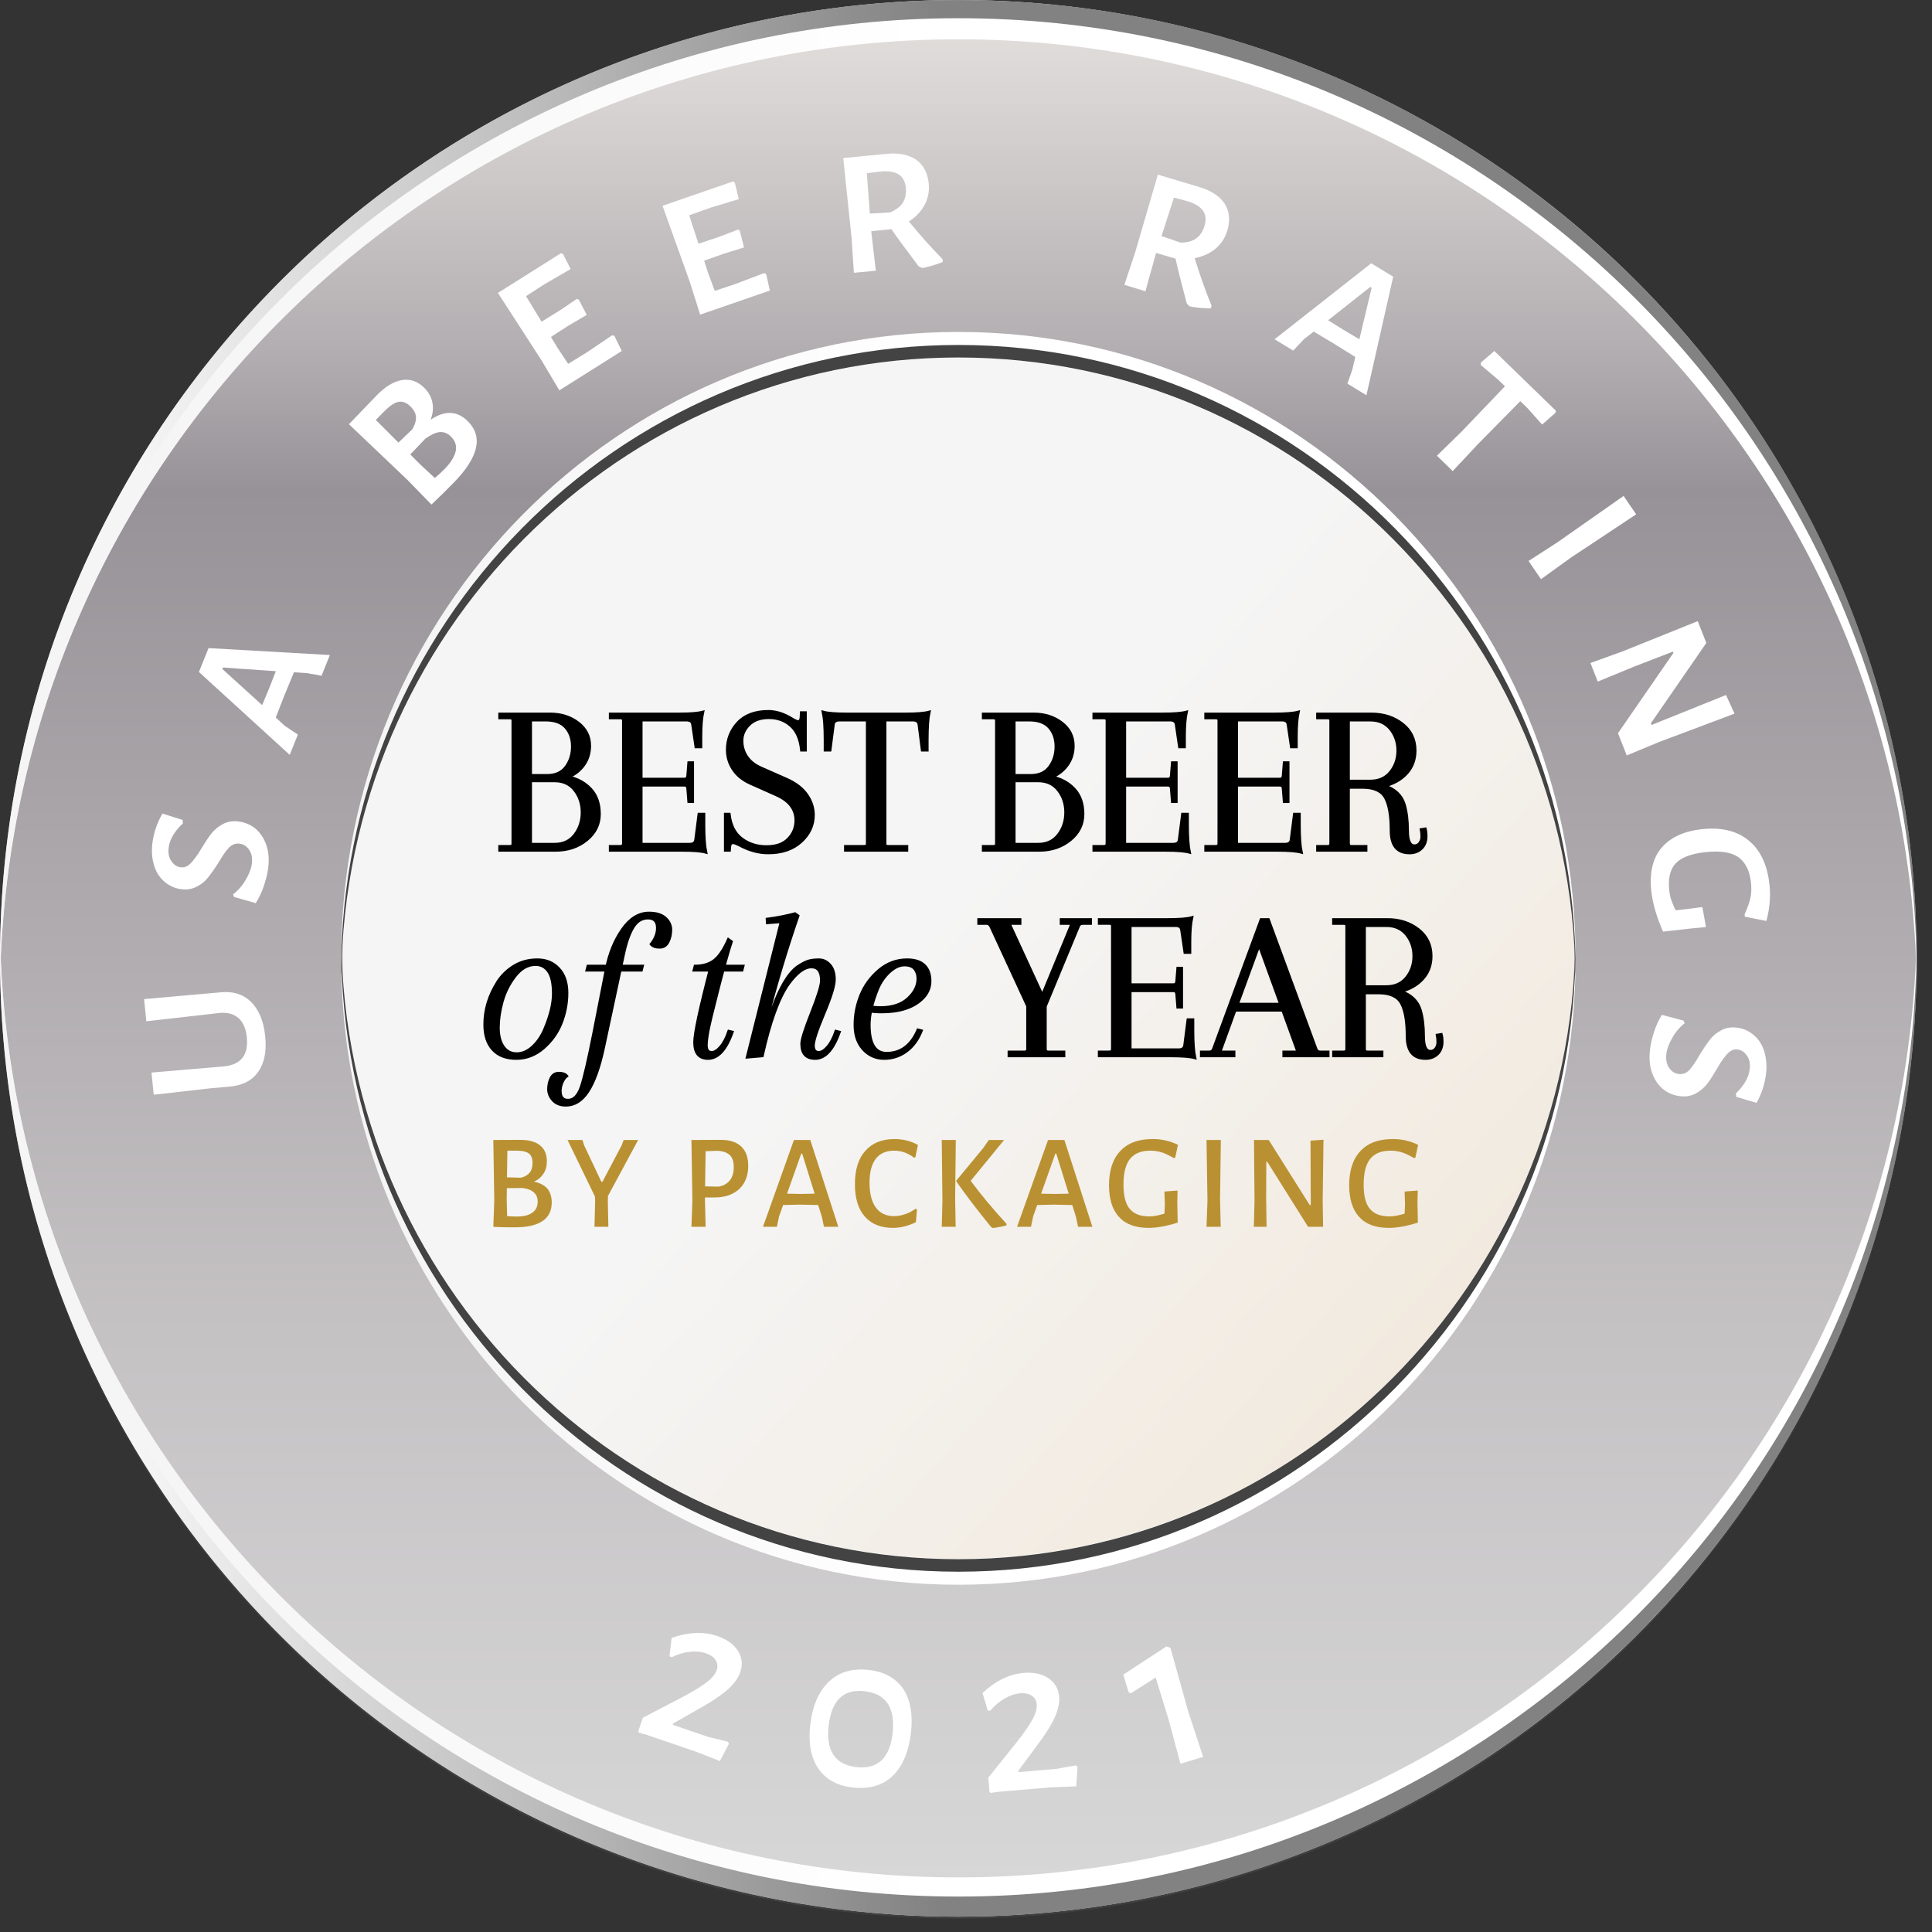 <?xml version="1.0" encoding="UTF-8" standalone="no"?>
<!DOCTYPE svg PUBLIC "-//W3C//DTD SVG 1.1//EN" "http://www.w3.org/Graphics/SVG/1.1/DTD/svg11.dtd">
<svg width="100%" height="100%" viewBox="0 0 112 112" version="1.1" xmlns="http://www.w3.org/2000/svg" xmlns:xlink="http://www.w3.org/1999/xlink" xml:space="preserve" xmlns:serif="http://www.serif.com/" style="fill-rule:evenodd;clip-rule:evenodd;stroke-miterlimit:10;">
    <rect x="0" y="0" width="112" height="112" fill="#333333" stroke="none"/>
    <g transform="matrix(1,0,0,1,-1139.63,-338.011)">
        <g transform="matrix(1,0,0,1,947.126,0)">
            <g opacity="0.2">
                <g transform="matrix(0,-1,-1,0,248.062,338.126)">
                    <path d="M-55.555,-55.555C-86.238,-55.555 -111.111,-30.682 -111.111,0C-111.111,30.683 -86.238,55.555 -55.555,55.555C-24.872,55.555 0.001,30.683 0.001,0C0.001,-30.682 -24.872,-55.555 -55.555,-55.555" style="fill:rgb(109,110,113);fill-rule:nonzero;"/>
                </g>
            </g>
        </g>
        <g transform="matrix(1,0,0,1,947.126,0)">
            <g transform="matrix(0,111.11,111.11,0,248.061,338.011)">
                <circle cx="0.5" cy="0" r="0.5" style="fill:url(#_Linear1);"/>
            </g>
        </g>
        <g transform="matrix(1,0,0,1,947.126,0)">
            <g transform="matrix(111.11,0,0,-111.11,192.506,420.789)">
                <path d="M0.5,-0.235C0.227,-0.235 0.006,-0.017 0,0.255C0,0.252 -0,0.248 -0,0.245C-0,-0.031 0.224,-0.255 0.5,-0.255C0.776,-0.255 1,-0.031 1,0.245C1,0.248 1,0.252 1,0.255C0.994,-0.017 0.773,-0.235 0.5,-0.235Z" style="fill:url(#_Linear2);fill-rule:nonzero;"/>
            </g>
        </g>
        <g transform="matrix(1,0,0,1,947.126,0)">
            <g transform="matrix(111.11,0,0,-111.11,192.506,419.957)">
                <path d="M0.5,-0.242C0.226,-0.242 0.003,-0.021 0,0.253C0,0.251 -0,0.249 -0,0.248C-0,-0.029 0.224,-0.252 0.5,-0.252C0.776,-0.252 1,-0.029 1,0.248C1,0.249 1,0.251 1,0.253C0.997,-0.021 0.774,-0.242 0.5,-0.242Z" style="fill:url(#_Linear3);fill-rule:nonzero;"/>
            </g>
        </g>
        <g transform="matrix(1,0,0,1,947.126,0)">
            <g transform="matrix(111.11,0,0,-111.11,192.506,366.346)">
                <path d="M-0,-0.245C-0,-0.248 0,-0.252 0,-0.255C0.006,0.017 0.227,0.235 0.5,0.235C0.773,0.235 0.994,0.017 1,-0.255C1,-0.252 1,-0.248 1,-0.245C1,0.031 0.776,0.255 0.5,0.255C0.224,0.255 -0,0.031 -0,-0.245Z" style="fill:url(#_Linear4);fill-rule:nonzero;"/>
            </g>
        </g>
        <g transform="matrix(1,0,0,1,947.126,0)">
            <g transform="matrix(111.11,0,0,-111.11,192.506,367.178)">
                <path d="M-0,-0.247C-0,-0.249 0,-0.251 0,-0.253C0.003,0.021 0.226,0.242 0.5,0.242C0.774,0.242 0.997,0.021 1,-0.253C1,-0.251 1,-0.249 1,-0.247C1,0.029 0.776,0.253 0.5,0.253C0.224,0.253 -0,0.029 -0,-0.247Z" style="fill:url(#_Linear5);fill-rule:nonzero;"/>
            </g>
        </g>
        <g transform="matrix(1,0,0,1,947.126,0)">
            <g transform="matrix(12.611,4.311,-4.311,12.611,228.936,438.22)">
                <path d="M0.235,-0.506C0.278,-0.506 0.313,-0.496 0.34,-0.475C0.367,-0.454 0.381,-0.425 0.381,-0.39C0.381,-0.363 0.372,-0.334 0.354,-0.301C0.335,-0.268 0.306,-0.229 0.265,-0.184L0.176,-0.083L0.178,-0.078L0.341,-0.078L0.428,-0.086L0.435,-0.079L0.422,0.005L0.312,-0L0.086,-0L0.049,0.002L0.044,-0.002L0.044,-0.065L0.181,-0.209C0.216,-0.246 0.241,-0.277 0.257,-0.301C0.273,-0.325 0.281,-0.346 0.281,-0.365C0.281,-0.381 0.275,-0.394 0.263,-0.404C0.251,-0.414 0.234,-0.419 0.213,-0.419C0.19,-0.419 0.167,-0.413 0.144,-0.402C0.12,-0.391 0.098,-0.375 0.078,-0.355L0.067,-0.355L0.05,-0.434C0.111,-0.482 0.173,-0.506 0.235,-0.506Z" style="fill:white;fill-rule:nonzero;"/>
            </g>
        </g>
        <g transform="matrix(1,0,0,1,947.126,0)">
            <g transform="matrix(13.231,1.597,-1.597,13.231,238.522,441.114)">
                <path d="M0.27,-0.508C0.337,-0.508 0.389,-0.486 0.427,-0.443C0.463,-0.399 0.482,-0.337 0.482,-0.256C0.482,-0.172 0.462,-0.107 0.424,-0.061C0.385,-0.015 0.329,0.008 0.257,0.008C0.189,0.008 0.136,-0.014 0.099,-0.058C0.062,-0.101 0.043,-0.163 0.043,-0.242C0.043,-0.327 0.063,-0.392 0.103,-0.439C0.142,-0.485 0.198,-0.508 0.27,-0.508ZM0.262,-0.414C0.169,-0.414 0.123,-0.359 0.123,-0.249C0.123,-0.138 0.17,-0.082 0.263,-0.082C0.309,-0.082 0.344,-0.095 0.368,-0.123C0.391,-0.15 0.403,-0.19 0.403,-0.244C0.403,-0.301 0.391,-0.343 0.367,-0.372C0.343,-0.4 0.308,-0.414 0.262,-0.414Z" style="fill:white;fill-rule:nonzero;"/>
            </g>
        </g>
        <g transform="matrix(1,0,0,1,947.126,0)">
            <g transform="matrix(13.279,-1.127,1.127,13.279,249.284,441.977)">
                <path d="M0.235,-0.506C0.278,-0.506 0.313,-0.496 0.34,-0.475C0.367,-0.454 0.381,-0.425 0.381,-0.39C0.381,-0.363 0.372,-0.334 0.354,-0.301C0.335,-0.268 0.306,-0.229 0.265,-0.184L0.176,-0.083L0.178,-0.078L0.341,-0.078L0.428,-0.086L0.435,-0.079L0.422,0.005L0.312,-0L0.086,-0L0.049,0.002L0.044,-0.002L0.044,-0.065L0.181,-0.209C0.216,-0.246 0.241,-0.277 0.257,-0.301C0.273,-0.325 0.281,-0.346 0.281,-0.365C0.281,-0.381 0.275,-0.394 0.263,-0.404C0.251,-0.414 0.234,-0.419 0.213,-0.419C0.19,-0.419 0.167,-0.413 0.144,-0.402C0.12,-0.391 0.098,-0.375 0.078,-0.355L0.067,-0.355L0.05,-0.434C0.111,-0.482 0.173,-0.506 0.235,-0.506Z" style="fill:white;fill-rule:nonzero;"/>
            </g>
        </g>
        <g transform="matrix(1,0,0,1,947.126,0)">
            <g transform="matrix(12.759,-3.85,3.85,12.759,259.201,440.78)">
                <path d="M0.24,-0.495L0.234,-0.207L0.239,-0L0.136,-0L0.142,-0.196L0.141,-0.39L0.019,-0.356L0.01,-0.362L0.01,-0.443L0.225,-0.506L0.24,-0.495Z" style="fill:white;fill-rule:nonzero;"/>
            </g>
        </g>
        <g transform="matrix(1,0,0,1,947.126,0)">
            <g transform="matrix(-1.337,-13.26,13.26,-1.337,208.148,401.692)">
                <path d="M0.482,-0.246L0.481,-0.172C0.482,-0.115 0.464,-0.071 0.427,-0.04C0.39,-0.009 0.338,0.007 0.271,0.007C0.204,0.007 0.154,-0.009 0.119,-0.04C0.084,-0.071 0.068,-0.115 0.069,-0.172L0.07,-0.249L0.067,-0.501L0.164,-0.501L0.159,-0.187C0.158,-0.111 0.197,-0.073 0.275,-0.073C0.314,-0.073 0.343,-0.083 0.363,-0.102C0.383,-0.121 0.393,-0.149 0.392,-0.187L0.388,-0.501L0.485,-0.501L0.482,-0.246Z" style="fill:white;fill-rule:nonzero;"/>
            </g>
        </g>
        <g transform="matrix(1,0,0,1,947.126,0)">
            <g transform="matrix(1.889,-13.193,13.193,1.889,207.576,390.993)">
                <path d="M0.244,-0.507C0.287,-0.507 0.329,-0.499 0.372,-0.482L0.357,-0.391L0.342,-0.388C0.303,-0.419 0.267,-0.434 0.232,-0.434C0.207,-0.434 0.188,-0.428 0.174,-0.415C0.159,-0.402 0.152,-0.388 0.152,-0.371C0.152,-0.354 0.16,-0.341 0.175,-0.33C0.19,-0.319 0.213,-0.306 0.245,-0.293C0.275,-0.28 0.299,-0.269 0.318,-0.258C0.336,-0.247 0.352,-0.232 0.365,-0.214C0.378,-0.196 0.385,-0.174 0.385,-0.147C0.385,-0.12 0.378,-0.094 0.364,-0.071C0.349,-0.048 0.328,-0.029 0.3,-0.015C0.271,-0 0.237,0.007 0.197,0.007C0.173,0.007 0.148,0.004 0.121,-0.001C0.094,-0.006 0.069,-0.014 0.044,-0.025L0.057,-0.122L0.068,-0.128C0.087,-0.109 0.11,-0.094 0.137,-0.083C0.163,-0.072 0.187,-0.066 0.209,-0.066C0.233,-0.066 0.253,-0.072 0.268,-0.085C0.282,-0.097 0.29,-0.112 0.29,-0.13C0.29,-0.148 0.282,-0.163 0.267,-0.174C0.252,-0.185 0.228,-0.197 0.196,-0.21C0.167,-0.223 0.144,-0.235 0.125,-0.246C0.106,-0.257 0.091,-0.271 0.078,-0.29C0.065,-0.308 0.058,-0.33 0.058,-0.357C0.058,-0.385 0.066,-0.41 0.081,-0.433C0.096,-0.456 0.117,-0.474 0.146,-0.487C0.174,-0.5 0.207,-0.507 0.244,-0.507Z" style="fill:white;fill-rule:nonzero;"/>
            </g>
        </g>
        <g transform="matrix(1,0,0,1,947.126,0)">
            <g transform="matrix(4.974,-12.364,12.364,4.974,209.195,382.03)">
                <path d="M0.489,-0L0.392,-0L0.379,-0.062L0.361,-0.117L0.249,-0.118L0.149,-0.117L0.13,-0.067L0.116,-0L0.021,-0L0.208,-0.501L0.32,-0.501L0.489,-0ZM0.336,-0.192L0.265,-0.411L0.258,-0.411L0.177,-0.192L0.256,-0.191L0.336,-0.192Z" style="fill:white;fill-rule:nonzero;"/>
            </g>
        </g>
        <g transform="matrix(1,0,0,1,947.126,0)">
            <g transform="matrix(9.297,-9.549,9.549,9.297,216.744,368.053)">
                <path d="M0.345,-0.26C0.417,-0.245 0.453,-0.205 0.453,-0.142C0.453,-0.045 0.375,0.003 0.22,0.003C0.173,0.003 0.127,0.002 0.083,-0L0.087,-0.15L0.083,-0.501L0.259,-0.502C0.311,-0.502 0.352,-0.491 0.381,-0.47C0.41,-0.449 0.425,-0.418 0.425,-0.378C0.425,-0.351 0.418,-0.327 0.404,-0.307C0.39,-0.286 0.37,-0.271 0.345,-0.26ZM0.325,-0.365C0.325,-0.388 0.317,-0.405 0.302,-0.415C0.287,-0.425 0.261,-0.43 0.226,-0.43L0.178,-0.43L0.176,-0.291L0.258,-0.288C0.281,-0.293 0.298,-0.302 0.309,-0.314C0.32,-0.326 0.325,-0.343 0.325,-0.365ZM0.235,-0.067C0.274,-0.067 0.303,-0.074 0.324,-0.087C0.344,-0.1 0.354,-0.12 0.354,-0.146C0.354,-0.167 0.347,-0.183 0.333,-0.195C0.319,-0.206 0.298,-0.214 0.269,-0.219L0.175,-0.218L0.174,-0.159L0.176,-0.07C0.197,-0.068 0.216,-0.067 0.235,-0.067Z" style="fill:white;fill-rule:nonzero;"/>
            </g>
        </g>
        <g transform="matrix(1,0,0,1,947.126,0)">
            <g transform="matrix(11.273,-7.108,7.108,11.273,223.994,361.23)">
                <path d="M0.405,-0.08L0.412,-0.073L0.404,-0L0.083,-0L0.087,-0.15L0.083,-0.501L0.407,-0.501L0.413,-0.493L0.406,-0.42L0.279,-0.425L0.179,-0.424L0.177,-0.294L0.273,-0.293L0.36,-0.296L0.365,-0.288L0.359,-0.214L0.265,-0.217L0.176,-0.216L0.175,-0.159L0.177,-0.077L0.27,-0.076L0.405,-0.08Z" style="fill:white;fill-rule:nonzero;"/>
            </g>
        </g>
        <g transform="matrix(1,0,0,1,947.126,0)">
            <g transform="matrix(12.597,-4.35,4.35,12.597,232.046,356.612)">
                <path d="M0.405,-0.08L0.412,-0.073L0.404,-0L0.083,-0L0.087,-0.15L0.083,-0.501L0.407,-0.501L0.413,-0.493L0.406,-0.42L0.279,-0.425L0.179,-0.424L0.177,-0.294L0.273,-0.293L0.36,-0.296L0.365,-0.288L0.359,-0.214L0.265,-0.217L0.176,-0.216L0.175,-0.159L0.177,-0.077L0.27,-0.076L0.405,-0.08Z" style="fill:white;fill-rule:nonzero;"/>
            </g>
        </g>
        <g transform="matrix(1,0,0,1,947.126,0)">
            <g transform="matrix(13.27,-1.23,1.23,13.27,240.903,353.926)">
                <path d="M0.342,-0.2C0.381,-0.142 0.424,-0.083 0.473,-0.023L0.472,-0.011C0.437,-0.001 0.407,0.005 0.381,0.007L0.366,-0.002C0.317,-0.081 0.283,-0.138 0.263,-0.174L0.175,-0.173L0.175,-0.159L0.179,-0L0.083,-0L0.087,-0.15L0.083,-0.501L0.273,-0.502C0.327,-0.502 0.369,-0.489 0.399,-0.464C0.428,-0.438 0.443,-0.402 0.443,-0.355C0.443,-0.322 0.434,-0.293 0.417,-0.266C0.399,-0.239 0.374,-0.217 0.342,-0.2ZM0.176,-0.25L0.263,-0.247C0.316,-0.262 0.342,-0.295 0.342,-0.346C0.342,-0.373 0.334,-0.394 0.318,-0.407C0.302,-0.42 0.278,-0.427 0.245,-0.428L0.179,-0.426L0.176,-0.25Z" style="fill:white;fill-rule:nonzero;"/>
            </g>
        </g>
        <g transform="matrix(1,0,0,1,947.126,0)">
            <g transform="matrix(12.75,3.879,-3.879,12.75,256.624,354.201)">
                <path d="M0.342,-0.2C0.381,-0.142 0.424,-0.083 0.473,-0.023L0.472,-0.011C0.437,-0.001 0.407,0.005 0.381,0.007L0.366,-0.002C0.317,-0.081 0.283,-0.138 0.263,-0.174L0.175,-0.173L0.175,-0.159L0.179,-0L0.083,-0L0.087,-0.15L0.083,-0.501L0.273,-0.502C0.327,-0.502 0.369,-0.489 0.399,-0.464C0.428,-0.438 0.443,-0.402 0.443,-0.355C0.443,-0.322 0.434,-0.293 0.417,-0.266C0.399,-0.239 0.374,-0.217 0.342,-0.2ZM0.176,-0.25L0.263,-0.247C0.316,-0.262 0.342,-0.295 0.342,-0.346C0.342,-0.373 0.334,-0.394 0.318,-0.407C0.302,-0.42 0.278,-0.427 0.245,-0.428L0.179,-0.426L0.176,-0.25Z" style="fill:white;fill-rule:nonzero;"/>
            </g>
        </g>
        <g transform="matrix(1,0,0,1,947.126,0)">
            <g transform="matrix(11.379,6.937,-6.937,11.379,266.153,357.532)">
                <path d="M0.489,-0L0.392,-0L0.379,-0.062L0.361,-0.117L0.249,-0.118L0.149,-0.117L0.13,-0.067L0.116,-0L0.021,-0L0.208,-0.501L0.32,-0.501L0.489,-0ZM0.336,-0.192L0.265,-0.411L0.258,-0.411L0.177,-0.192L0.256,-0.191L0.336,-0.192Z" style="fill:white;fill-rule:nonzero;"/>
            </g>
        </g>
        <g transform="matrix(1,0,0,1,947.126,0)">
            <g transform="matrix(9.563,9.282,-9.282,9.563,274.148,362.824)">
                <path d="M0.413,-0.493L0.407,-0.416L0.31,-0.423L0.268,-0.423L0.266,-0.159L0.269,-0L0.173,-0L0.177,-0.15L0.175,-0.423L0.134,-0.423L0.035,-0.416L0.028,-0.424L0.035,-0.501L0.408,-0.501L0.413,-0.493Z" style="fill:white;fill-rule:nonzero;"/>
            </g>
        </g>
        <g transform="matrix(1,0,0,1,947.126,0)">
            <g transform="matrix(7.527,10.998,-10.998,7.527,280.49,369.619)">
                <path d="M0.175,-0.159L0.179,-0L0.083,-0L0.087,-0.15L0.083,-0.501L0.18,-0.501L0.175,-0.159Z" style="fill:white;fill-rule:nonzero;"/>
            </g>
        </g>
        <g transform="matrix(1,0,0,1,947.126,0)">
            <g transform="matrix(4.869,12.406,-12.406,4.869,284.3,375.416)">
                <path d="M0.512,-0.153L0.515,-0L0.411,-0L0.174,-0.352L0.168,-0.352L0.167,-0.17L0.17,-0L0.083,-0L0.087,-0.147L0.084,-0.501L0.186,-0.501L0.423,-0.149L0.431,-0.149L0.428,-0.498L0.517,-0.503L0.512,-0.153Z" style="fill:white;fill-rule:nonzero;"/>
            </g>
        </g>
        <g transform="matrix(1,0,0,1,947.126,0)">
            <g transform="matrix(1.482,13.244,-13.244,1.482,287.905,385.908)">
                <path d="M0.31,-0.507C0.362,-0.507 0.415,-0.497 0.468,-0.476L0.439,-0.385L0.429,-0.385C0.404,-0.4 0.381,-0.411 0.361,-0.418C0.34,-0.425 0.318,-0.428 0.293,-0.428C0.241,-0.428 0.203,-0.413 0.178,-0.385C0.153,-0.356 0.141,-0.309 0.141,-0.244C0.141,-0.181 0.153,-0.137 0.176,-0.111C0.199,-0.084 0.238,-0.071 0.291,-0.071C0.305,-0.071 0.318,-0.072 0.331,-0.075C0.344,-0.078 0.359,-0.082 0.378,-0.089L0.378,-0.131L0.377,-0.206L0.465,-0.212L0.464,-0.146L0.464,-0.024C0.396,-0.003 0.337,0.007 0.286,0.007C0.205,0.007 0.143,-0.014 0.102,-0.057C0.061,-0.1 0.04,-0.161 0.04,-0.24C0.04,-0.326 0.064,-0.392 0.111,-0.438C0.158,-0.484 0.224,-0.507 0.31,-0.507Z" style="fill:white;fill-rule:nonzero;"/>
            </g>
        </g>
        <g transform="matrix(1,0,0,1,947.126,0)">
            <g transform="matrix(-1.68,13.221,-13.221,-1.68,288.585,396.219)">
                <path d="M0.244,-0.507C0.287,-0.507 0.329,-0.499 0.372,-0.482L0.357,-0.391L0.342,-0.388C0.303,-0.419 0.267,-0.434 0.232,-0.434C0.207,-0.434 0.188,-0.428 0.174,-0.415C0.159,-0.402 0.152,-0.388 0.152,-0.371C0.152,-0.354 0.16,-0.341 0.175,-0.33C0.19,-0.319 0.213,-0.306 0.245,-0.293C0.275,-0.28 0.299,-0.269 0.318,-0.258C0.336,-0.247 0.352,-0.232 0.365,-0.214C0.378,-0.196 0.385,-0.174 0.385,-0.147C0.385,-0.12 0.378,-0.094 0.364,-0.071C0.349,-0.048 0.328,-0.029 0.3,-0.015C0.271,-0 0.237,0.007 0.197,0.007C0.173,0.007 0.148,0.004 0.121,-0.001C0.094,-0.006 0.069,-0.014 0.044,-0.025L0.057,-0.122L0.068,-0.128C0.087,-0.109 0.11,-0.094 0.137,-0.083C0.163,-0.072 0.187,-0.066 0.209,-0.066C0.233,-0.066 0.253,-0.072 0.268,-0.085C0.282,-0.097 0.29,-0.112 0.29,-0.13C0.29,-0.148 0.282,-0.163 0.267,-0.174C0.252,-0.185 0.228,-0.197 0.196,-0.21C0.167,-0.223 0.144,-0.235 0.125,-0.246C0.106,-0.257 0.091,-0.271 0.078,-0.29C0.065,-0.308 0.058,-0.33 0.058,-0.357C0.058,-0.385 0.066,-0.41 0.081,-0.433C0.096,-0.456 0.117,-0.474 0.146,-0.487C0.174,-0.5 0.207,-0.507 0.244,-0.507Z" style="fill:white;fill-rule:nonzero;"/>
            </g>
        </g>
        <g transform="matrix(1,0,0,1,947.126,0)">
            <g transform="matrix(0,-73.007,73.007,0,248.061,431.597)">
                <ellipse cx="0.523" cy="0" rx="0.489" ry="0.489" style="fill:url(#_Linear6);"/>
            </g>
        </g>
        <g transform="matrix(1,0,0,1,947.126,0)">
            <g transform="matrix(71.563,0,0,-71.563,212.28,411.345)">
                <path d="M0.5,-0.238C0.227,-0.238 0.006,-0.017 0,0.259C0,0.255 -0,0.252 -0,0.248C-0,-0.032 0.224,-0.259 0.5,-0.259C0.776,-0.259 1,-0.032 1,0.248C1,0.252 1,0.255 1,0.259C0.994,-0.017 0.773,-0.238 0.5,-0.238Z" style="fill:url(#_Linear7);fill-rule:nonzero;"/>
            </g>
        </g>
        <g transform="matrix(1,0,0,1,947.126,0)">
            <g transform="matrix(1,0,0,1,248.062,393.205)">
                <g>
                    <path d="M0,35.194C19.641,35.194 35.579,19.145 35.771,-0.726C35.773,-0.605 35.781,-0.485 35.781,-0.363C35.781,19.675 19.762,35.92 0,35.92C-19.762,35.92 -35.782,19.675 -35.782,-0.363C-35.782,-0.485 -35.774,-0.605 -35.772,-0.726C-35.58,19.145 -19.642,35.194 0,35.194" style="fill:rgb(67,67,67);fill-rule:nonzero;"/>
                </g>
            </g>
        </g>
        <g transform="matrix(1,0,0,1,947.126,0)">
            <g transform="matrix(71.563,0,0,-71.563,212.28,375.788)">
                <path d="M-0,-0.248C-0,-0.252 0,-0.255 0,-0.259C0.006,0.017 0.227,0.238 0.5,0.238C0.773,0.238 0.994,0.017 1,-0.259C1,-0.255 1,-0.252 1,-0.248C1,0.032 0.776,0.259 0.5,0.259C0.224,0.259 -0,0.032 -0,-0.248Z" style="fill:url(#_Linear8);fill-rule:nonzero;"/>
            </g>
        </g>
        <g transform="matrix(1,0,0,1,947.126,0)">
            <g transform="matrix(1,0,0,1,248.062,393.929)">
                <g>
                    <path d="M0,-35.193C19.641,-35.193 35.579,-19.144 35.771,0.727C35.773,0.606 35.781,0.486 35.781,0.364C35.781,-19.674 19.762,-35.92 0,-35.92C-19.762,-35.92 -35.782,-19.674 -35.782,0.364C-35.782,0.486 -35.774,0.606 -35.772,0.727C-35.58,-19.144 -19.642,-35.193 0,-35.193" style="fill:rgb(67,67,67);fill-rule:nonzero;"/>
                </g>
            </g>
        </g>
        <g transform="matrix(1,0,0,1,947.126,0)">
            <g transform="matrix(12.543,0,0,12.543,221.031,387.304)">
                <path d="M0.035,-0L0.035,-0.018L0.082,-0.018C0.091,-0.018 0.096,-0.022 0.096,-0.03L0.096,-0.6C0.096,-0.608 0.091,-0.612 0.082,-0.612L0.035,-0.612L0.035,-0.63L0.269,-0.63C0.319,-0.63 0.362,-0.616 0.398,-0.589C0.433,-0.562 0.451,-0.526 0.451,-0.483C0.451,-0.45 0.442,-0.421 0.425,-0.396C0.407,-0.371 0.383,-0.352 0.354,-0.339C0.396,-0.33 0.43,-0.311 0.457,-0.282C0.483,-0.253 0.496,-0.215 0.496,-0.168C0.496,-0.12 0.476,-0.08 0.437,-0.048C0.398,-0.016 0.35,-0 0.294,-0L0.035,-0ZM0.289,-0.321L0.178,-0.321L0.178,-0.028L0.289,-0.028C0.329,-0.028 0.36,-0.043 0.383,-0.072C0.405,-0.101 0.416,-0.136 0.416,-0.175C0.416,-0.214 0.405,-0.249 0.383,-0.278C0.36,-0.307 0.329,-0.321 0.289,-0.321ZM0.248,-0.602L0.178,-0.602L0.178,-0.346L0.254,-0.346C0.293,-0.346 0.323,-0.359 0.342,-0.386C0.361,-0.413 0.371,-0.444 0.371,-0.48C0.371,-0.515 0.361,-0.545 0.341,-0.568C0.321,-0.591 0.29,-0.602 0.248,-0.602Z" style="fill-rule:nonzero;"/>
            </g>
            <g transform="matrix(12.543,0,0,12.543,227.441,387.304)">
                <path d="M0.035,-0L0.035,-0.018L0.082,-0.018C0.091,-0.018 0.096,-0.023 0.096,-0.032L0.096,-0.6C0.096,-0.608 0.091,-0.612 0.082,-0.612L0.035,-0.612L0.035,-0.63L0.352,-0.63C0.405,-0.63 0.442,-0.633 0.463,-0.639C0.457,-0.612 0.454,-0.574 0.454,-0.525L0.454,-0.478L0.431,-0.478L0.416,-0.58C0.415,-0.595 0.405,-0.602 0.388,-0.602L0.178,-0.602L0.178,-0.329L0.379,-0.329C0.387,-0.329 0.392,-0.334 0.393,-0.343L0.398,-0.405L0.416,-0.405L0.416,-0.225L0.398,-0.225L0.393,-0.287C0.392,-0.296 0.387,-0.301 0.379,-0.301L0.178,-0.301L0.178,-0.028L0.402,-0.028C0.419,-0.028 0.429,-0.035 0.43,-0.05L0.445,-0.167L0.468,-0.167L0.468,-0.12C0.468,-0.061 0.471,-0.018 0.477,0.009C0.456,0.003 0.419,-0 0.366,-0L0.035,-0Z" style="fill-rule:nonzero;"/>
            </g>
            <g transform="matrix(12.543,0,0,12.543,233.926,387.304)">
                <path d="M0.248,0.012C0.204,0.012 0.16,0 0.116,-0.024C0.101,-0.031 0.091,-0.035 0.086,-0.035C0.076,-0.035 0.071,-0.028 0.07,-0.014L0.069,-0L0.05,-0L0.05,-0.167L0.068,-0.167C0.074,-0.116 0.093,-0.078 0.126,-0.054C0.158,-0.029 0.196,-0.017 0.241,-0.017C0.285,-0.017 0.319,-0.029 0.342,-0.053C0.365,-0.077 0.376,-0.105 0.376,-0.138C0.376,-0.19 0.346,-0.229 0.286,-0.256L0.167,-0.309C0.131,-0.325 0.104,-0.347 0.086,-0.375C0.068,-0.402 0.059,-0.432 0.059,-0.464C0.059,-0.513 0.075,-0.555 0.108,-0.59C0.141,-0.624 0.188,-0.642 0.249,-0.642C0.285,-0.642 0.322,-0.63 0.36,-0.606C0.373,-0.599 0.381,-0.595 0.386,-0.595C0.395,-0.595 0.399,-0.602 0.4,-0.616L0.401,-0.636L0.42,-0.636L0.42,-0.463L0.402,-0.463C0.397,-0.514 0.38,-0.552 0.353,-0.577C0.325,-0.601 0.291,-0.613 0.252,-0.613C0.212,-0.613 0.181,-0.602 0.16,-0.581C0.138,-0.559 0.127,-0.534 0.127,-0.507C0.127,-0.479 0.134,-0.454 0.15,-0.432C0.165,-0.41 0.187,-0.393 0.216,-0.38L0.336,-0.327C0.376,-0.309 0.406,-0.286 0.427,-0.257C0.447,-0.228 0.457,-0.196 0.457,-0.163C0.457,-0.116 0.438,-0.075 0.4,-0.04C0.362,-0.005 0.311,0.012 0.248,0.012Z" style="fill-rule:nonzero;"/>
            </g>
            <g transform="matrix(12.543,0,0,12.543,240.159,387.304)">
                <path d="M0.291,-0.602L0.291,-0.03C0.291,-0.022 0.296,-0.018 0.305,-0.018L0.392,-0.018L0.392,-0L0.108,-0L0.108,-0.018L0.195,-0.018C0.204,-0.018 0.209,-0.022 0.209,-0.03L0.209,-0.602L0.08,-0.602C0.063,-0.602 0.053,-0.595 0.052,-0.58L0.037,-0.463L0.014,-0.463L0.014,-0.51C0.014,-0.569 0.011,-0.612 0.005,-0.639C0.026,-0.633 0.063,-0.63 0.116,-0.63L0.384,-0.63C0.437,-0.63 0.474,-0.633 0.495,-0.639C0.489,-0.612 0.486,-0.569 0.486,-0.51L0.486,-0.463L0.463,-0.463L0.448,-0.58C0.447,-0.595 0.437,-0.602 0.42,-0.602L0.291,-0.602Z" style="fill-rule:nonzero;"/>
            </g>
            <g transform="matrix(12.543,0,0,12.543,249.065,387.304)">
                <path d="M0.035,-0L0.035,-0.018L0.082,-0.018C0.091,-0.018 0.096,-0.022 0.096,-0.03L0.096,-0.6C0.096,-0.608 0.091,-0.612 0.082,-0.612L0.035,-0.612L0.035,-0.63L0.269,-0.63C0.319,-0.63 0.362,-0.616 0.398,-0.589C0.433,-0.562 0.451,-0.526 0.451,-0.483C0.451,-0.45 0.442,-0.421 0.425,-0.396C0.407,-0.371 0.383,-0.352 0.354,-0.339C0.396,-0.33 0.43,-0.311 0.457,-0.282C0.483,-0.253 0.496,-0.215 0.496,-0.168C0.496,-0.12 0.476,-0.08 0.437,-0.048C0.398,-0.016 0.35,-0 0.294,-0L0.035,-0ZM0.289,-0.321L0.178,-0.321L0.178,-0.028L0.289,-0.028C0.329,-0.028 0.36,-0.043 0.383,-0.072C0.405,-0.101 0.416,-0.136 0.416,-0.175C0.416,-0.214 0.405,-0.249 0.383,-0.278C0.36,-0.307 0.329,-0.321 0.289,-0.321ZM0.248,-0.602L0.178,-0.602L0.178,-0.346L0.254,-0.346C0.293,-0.346 0.323,-0.359 0.342,-0.386C0.361,-0.413 0.371,-0.444 0.371,-0.48C0.371,-0.515 0.361,-0.545 0.341,-0.568C0.321,-0.591 0.29,-0.602 0.248,-0.602Z" style="fill-rule:nonzero;"/>
            </g>
            <g transform="matrix(12.543,0,0,12.543,255.474,387.304)">
                <path d="M0.035,-0L0.035,-0.018L0.082,-0.018C0.091,-0.018 0.096,-0.023 0.096,-0.032L0.096,-0.6C0.096,-0.608 0.091,-0.612 0.082,-0.612L0.035,-0.612L0.035,-0.63L0.352,-0.63C0.405,-0.63 0.442,-0.633 0.463,-0.639C0.457,-0.612 0.454,-0.574 0.454,-0.525L0.454,-0.478L0.431,-0.478L0.416,-0.58C0.415,-0.595 0.405,-0.602 0.388,-0.602L0.178,-0.602L0.178,-0.329L0.379,-0.329C0.387,-0.329 0.392,-0.334 0.393,-0.343L0.398,-0.405L0.416,-0.405L0.416,-0.225L0.398,-0.225L0.393,-0.287C0.392,-0.296 0.387,-0.301 0.379,-0.301L0.178,-0.301L0.178,-0.028L0.402,-0.028C0.419,-0.028 0.429,-0.035 0.43,-0.05L0.445,-0.167L0.468,-0.167L0.468,-0.12C0.468,-0.061 0.471,-0.018 0.477,0.009C0.456,0.003 0.419,-0 0.366,-0L0.035,-0Z" style="fill-rule:nonzero;"/>
            </g>
            <g transform="matrix(12.543,0,0,12.543,261.959,387.304)">
                <path d="M0.035,-0L0.035,-0.018L0.082,-0.018C0.091,-0.018 0.096,-0.023 0.096,-0.032L0.096,-0.6C0.096,-0.608 0.091,-0.612 0.082,-0.612L0.035,-0.612L0.035,-0.63L0.352,-0.63C0.405,-0.63 0.442,-0.633 0.463,-0.639C0.457,-0.612 0.454,-0.574 0.454,-0.525L0.454,-0.478L0.431,-0.478L0.416,-0.58C0.415,-0.595 0.405,-0.602 0.388,-0.602L0.178,-0.602L0.178,-0.329L0.379,-0.329C0.387,-0.329 0.392,-0.334 0.393,-0.343L0.398,-0.405L0.416,-0.405L0.416,-0.225L0.398,-0.225L0.393,-0.287C0.392,-0.296 0.387,-0.301 0.379,-0.301L0.178,-0.301L0.178,-0.028L0.402,-0.028C0.419,-0.028 0.429,-0.035 0.43,-0.05L0.445,-0.167L0.468,-0.167L0.468,-0.12C0.468,-0.061 0.471,-0.018 0.477,0.009C0.456,0.003 0.419,-0 0.366,-0L0.035,-0Z" style="fill-rule:nonzero;"/>
            </g>
            <g transform="matrix(12.543,0,0,12.543,268.444,387.304)">
                <path d="M0.483,-0.021C0.493,-0.021 0.501,-0.025 0.508,-0.034C0.514,-0.042 0.517,-0.052 0.517,-0.064C0.517,-0.075 0.516,-0.086 0.514,-0.096L0.533,-0.099C0.536,-0.089 0.537,-0.078 0.537,-0.066C0.537,-0.042 0.53,-0.023 0.516,-0.009C0.501,0.005 0.483,0.012 0.46,0.012C0.403,0.012 0.375,-0.022 0.375,-0.091C0.375,-0.16 0.366,-0.21 0.349,-0.243C0.332,-0.275 0.296,-0.291 0.243,-0.291L0.178,-0.291L0.178,-0.032C0.178,-0.023 0.183,-0.018 0.192,-0.018L0.259,-0.018L0.259,-0L0.035,-0L0.035,-0.018L0.082,-0.018C0.091,-0.018 0.096,-0.023 0.096,-0.032L0.096,-0.6C0.096,-0.608 0.091,-0.612 0.082,-0.612L0.035,-0.612L0.035,-0.63L0.284,-0.63C0.34,-0.63 0.388,-0.615 0.427,-0.584C0.466,-0.553 0.486,-0.512 0.486,-0.461C0.486,-0.42 0.473,-0.385 0.448,-0.357C0.422,-0.328 0.388,-0.309 0.346,-0.298C0.393,-0.282 0.423,-0.253 0.436,-0.212C0.446,-0.178 0.451,-0.138 0.451,-0.091C0.451,-0.044 0.462,-0.021 0.483,-0.021ZM0.279,-0.602L0.178,-0.602L0.178,-0.32L0.279,-0.32C0.319,-0.32 0.35,-0.334 0.373,-0.362C0.395,-0.39 0.406,-0.423 0.406,-0.461C0.406,-0.499 0.395,-0.532 0.373,-0.56C0.35,-0.588 0.319,-0.602 0.279,-0.602Z" style="fill-rule:nonzero;"/>
            </g>
            <g transform="matrix(12.543,0,0,12.543,220.104,399.22)">
                <path d="M0.04,-0.145C0.04,-0.214 0.06,-0.279 0.1,-0.342C0.119,-0.372 0.145,-0.397 0.176,-0.416C0.207,-0.435 0.243,-0.444 0.284,-0.444C0.324,-0.444 0.357,-0.43 0.382,-0.403C0.407,-0.376 0.42,-0.338 0.42,-0.291C0.42,-0.244 0.411,-0.198 0.394,-0.153C0.377,-0.108 0.349,-0.07 0.312,-0.037C0.275,-0.004 0.233,0.012 0.186,0.012C0.139,0.012 0.103,-0.002 0.078,-0.029C0.053,-0.056 0.04,-0.095 0.04,-0.145ZM0.275,-0.422C0.239,-0.422 0.207,-0.404 0.18,-0.368C0.152,-0.332 0.132,-0.293 0.121,-0.25C0.109,-0.207 0.103,-0.167 0.103,-0.131C0.103,-0.093 0.111,-0.064 0.126,-0.043C0.14,-0.021 0.161,-0.01 0.188,-0.01C0.214,-0.01 0.239,-0.021 0.262,-0.042C0.284,-0.063 0.303,-0.09 0.316,-0.121C0.343,-0.185 0.357,-0.241 0.357,-0.288C0.357,-0.335 0.35,-0.369 0.335,-0.39C0.32,-0.411 0.3,-0.422 0.275,-0.422Z" style="fill-rule:nonzero;"/>
            </g>
            <g transform="matrix(12.543,0,0,12.543,225.873,399.22)">
                <path d="M0.052,-0.396L0.057,-0.415L0.309,-0.415L0.304,-0.396L0.052,-0.396ZM0.222,-0.471L0.128,-0.032C0.109,0.056 0.085,0.121 0.057,0.164C0.029,0.207 -0.005,0.228 -0.045,0.228C-0.07,0.228 -0.09,0.22 -0.104,0.205C-0.118,0.19 -0.125,0.172 -0.125,0.154C-0.125,0.134 -0.121,0.118 -0.114,0.103C-0.106,0.088 -0.094,0.08 -0.077,0.08C-0.06,0.08 -0.048,0.084 -0.041,0.093C-0.05,0.1 -0.057,0.11 -0.063,0.123C-0.068,0.136 -0.071,0.149 -0.071,0.162C-0.071,0.191 -0.059,0.205 -0.035,0.205C-0.008,0.205 0.012,0.184 0.026,0.143C0.04,0.102 0.059,0.019 0.084,-0.106L0.142,-0.402C0.156,-0.473 0.181,-0.533 0.216,-0.584C0.251,-0.635 0.292,-0.66 0.339,-0.66C0.372,-0.66 0.398,-0.652 0.415,-0.637C0.432,-0.622 0.44,-0.604 0.44,-0.583C0.44,-0.562 0.436,-0.544 0.428,-0.527C0.419,-0.51 0.406,-0.502 0.388,-0.502C0.37,-0.502 0.357,-0.507 0.349,-0.516C0.368,-0.541 0.378,-0.566 0.378,-0.591C0.378,-0.622 0.364,-0.637 0.335,-0.637C0.306,-0.637 0.282,-0.623 0.265,-0.594C0.248,-0.565 0.233,-0.524 0.222,-0.471Z" style="fill-rule:nonzero;"/>
            </g>
        </g>
        <g transform="matrix(1,0,0,1,947.126,0)">
            <g transform="matrix(1,0,0,1,224.719,379.402)">
                <path d="M0,7.902C0.702,7.902 1.301,7.701 1.794,7.299C2.287,6.898 2.534,6.399 2.534,5.801C2.534,5.204 2.369,4.724 2.038,4.365C1.708,4.006 1.279,3.767 0.753,3.65C1.121,3.491 1.415,3.255 1.637,2.941C1.858,2.628 1.97,2.262 1.97,1.843C1.97,1.3 1.746,0.857 1.299,0.514C0.851,0.172 0.313,0 -0.313,0L-3.248,0L-3.248,0.225L-2.659,0.225C-2.542,0.225 -2.483,0.276 -2.483,0.377L-2.483,7.526C-2.483,7.626 -2.542,7.676 -2.659,7.676L-3.248,7.676L-3.248,7.902L0,7.902ZM1.11,4.422C1.391,4.785 1.53,5.214 1.53,5.707C1.53,6.201 1.391,6.631 1.11,6.999C0.83,7.367 0.439,7.55 -0.062,7.55L-1.455,7.55L-1.455,3.876L-0.062,3.876C0.439,3.876 0.83,4.057 1.11,4.422ZM0.59,0.784C0.841,1.072 0.966,1.44 0.966,1.887C0.966,2.335 0.845,2.726 0.603,3.06C0.359,3.395 -0.008,3.562 -0.502,3.562L-1.455,3.562L-1.455,0.351L-0.577,0.351C-0.05,0.351 0.339,0.496 0.59,0.784Z" style="fill:none;fill-rule:nonzero;stroke:black;stroke-width:0.16px;"/>
            </g>
        </g>
        <g transform="matrix(1,0,0,1,947.126,0)">
            <g transform="matrix(1,0,0,1,232.031,379.402)">
                <path d="M0,7.902C0.66,7.902 1.125,7.94 1.393,8.015C1.317,7.673 1.279,7.132 1.279,6.397L1.279,5.807L0.991,5.807L0.803,7.275C0.786,7.459 0.669,7.55 0.451,7.55L-2.358,7.55L-2.358,4.127L0.163,4.127C0.264,4.127 0.321,4.185 0.339,4.302L0.401,5.08L0.627,5.08L0.627,2.822L0.401,2.822L0.339,3.599C0.321,3.716 0.264,3.775 0.163,3.775L-2.358,3.775L-2.358,0.351L0.276,0.351C0.493,0.351 0.61,0.443 0.627,0.627L0.815,1.907L1.104,1.907L1.104,1.317C1.104,0.707 1.142,0.23 1.217,-0.113C0.949,-0.037 0.484,0 -0.176,0L-4.151,0L-4.151,0.225L-3.563,0.225C-3.445,0.225 -3.387,0.276 -3.387,0.377L-3.387,7.501C-3.387,7.618 -3.445,7.676 -3.563,7.676L-4.151,7.676L-4.151,7.902L0,7.902Z" style="fill:none;fill-rule:nonzero;stroke:black;stroke-width:0.16px;"/>
            </g>
        </g>
        <g transform="matrix(1,0,0,1,947.126,0)">
            <g transform="matrix(1,0,0,1,238.943,379.903)">
                <path d="M0,6.899C0.477,6.464 0.715,5.95 0.715,5.356C0.715,4.938 0.587,4.547 0.332,4.183C0.077,3.82 -0.302,3.525 -0.803,3.299L-2.309,2.634C-2.677,2.476 -2.954,2.258 -3.143,1.982C-3.33,1.707 -3.425,1.395 -3.425,1.047C-3.425,0.701 -3.289,0.391 -3.017,0.12C-2.745,-0.152 -2.36,-0.288 -1.863,-0.288C-1.365,-0.288 -0.943,-0.135 -0.596,0.17C-0.249,0.475 -0.042,0.95 0.024,1.593L0.251,1.593L0.251,-0.577L0.012,-0.577L0,-0.326C-0.009,-0.15 -0.067,-0.062 -0.176,-0.062C-0.234,-0.062 -0.344,-0.108 -0.502,-0.201C-0.979,-0.501 -1.442,-0.652 -1.895,-0.652C-2.664,-0.652 -3.253,-0.432 -3.663,0.006C-4.072,0.446 -4.277,0.97 -4.277,1.581C-4.277,1.982 -4.165,2.357 -3.938,2.704C-3.713,3.05 -3.374,3.325 -2.923,3.525L-1.431,4.19C-0.678,4.524 -0.302,5.018 -0.302,5.67C-0.302,6.08 -0.445,6.435 -0.734,6.736C-1.022,7.038 -1.445,7.188 -2.001,7.188C-2.558,7.188 -3.038,7.036 -3.443,6.73C-3.849,6.424 -4.09,5.95 -4.165,5.306L-4.391,5.306L-4.391,7.401L-4.152,7.401L-4.14,7.225C-4.131,7.049 -4.064,6.961 -3.938,6.961C-3.872,6.961 -3.747,7.008 -3.563,7.1C-3.011,7.401 -2.459,7.551 -1.907,7.551C-1.112,7.551 -0.477,7.335 0,6.899Z" style="fill:none;fill-rule:nonzero;stroke:black;stroke-width:0.16px;"/>
            </g>
        </g>
        <g transform="matrix(1,0,0,1,947.126,0)">
            <g transform="matrix(1,0,0,1,245.428,386.841)">
                <path d="M0,-7.087C0.217,-7.087 0.334,-6.995 0.351,-6.812L0.539,-5.344L0.827,-5.344L0.827,-5.934C0.827,-6.669 0.865,-7.208 0.94,-7.551C0.673,-7.476 0.208,-7.439 -0.452,-7.439L-3.813,-7.439C-4.475,-7.439 -4.938,-7.476 -5.206,-7.551C-5.131,-7.208 -5.093,-6.669 -5.093,-5.934L-5.093,-5.344L-4.805,-5.344L-4.616,-6.812C-4.6,-6.995 -4.482,-7.087 -4.265,-7.087L-2.647,-7.087L-2.647,0.088C-2.647,0.187 -2.706,0.238 -2.822,0.238L-3.914,0.238L-3.914,0.464L-0.352,0.464L-0.352,0.238L-1.443,0.238C-1.561,0.238 -1.618,0.187 -1.618,0.088L-1.618,-7.087L0,-7.087Z" style="fill:none;fill-rule:nonzero;stroke:black;stroke-width:0.16px;"/>
            </g>
        </g>
        <g transform="matrix(1,0,0,1,947.126,0)">
            <g transform="matrix(1,0,0,1,252.752,379.402)">
                <path d="M0,7.902C0.702,7.902 1.301,7.701 1.794,7.299C2.287,6.898 2.534,6.399 2.534,5.801C2.534,5.204 2.369,4.724 2.038,4.365C1.708,4.006 1.279,3.767 0.753,3.65C1.121,3.491 1.415,3.255 1.637,2.941C1.858,2.628 1.97,2.262 1.97,1.843C1.97,1.3 1.746,0.857 1.299,0.514C0.851,0.172 0.313,0 -0.313,0L-3.248,0L-3.248,0.225L-2.659,0.225C-2.542,0.225 -2.483,0.276 -2.483,0.377L-2.483,7.526C-2.483,7.626 -2.542,7.676 -2.659,7.676L-3.248,7.676L-3.248,7.902L0,7.902ZM1.11,4.422C1.391,4.785 1.53,5.214 1.53,5.707C1.53,6.201 1.391,6.631 1.11,6.999C0.83,7.367 0.439,7.55 -0.062,7.55L-1.455,7.55L-1.455,3.876L-0.062,3.876C0.439,3.876 0.83,4.057 1.11,4.422ZM0.59,0.784C0.841,1.072 0.966,1.44 0.966,1.887C0.966,2.335 0.845,2.726 0.603,3.06C0.359,3.395 -0.008,3.562 -0.502,3.562L-1.455,3.562L-1.455,0.351L-0.577,0.351C-0.05,0.351 0.339,0.496 0.59,0.784Z" style="fill:none;fill-rule:nonzero;stroke:black;stroke-width:0.16px;"/>
            </g>
        </g>
        <g transform="matrix(1,0,0,1,947.126,0)">
            <g transform="matrix(1,0,0,1,260.065,379.402)">
                <path d="M0,7.902C0.66,7.902 1.125,7.94 1.393,8.015C1.317,7.673 1.279,7.132 1.279,6.397L1.279,5.807L0.991,5.807L0.803,7.275C0.786,7.459 0.669,7.55 0.451,7.55L-2.358,7.55L-2.358,4.127L0.163,4.127C0.264,4.127 0.321,4.185 0.339,4.302L0.401,5.08L0.627,5.08L0.627,2.822L0.401,2.822L0.339,3.599C0.321,3.716 0.264,3.775 0.163,3.775L-2.358,3.775L-2.358,0.351L0.276,0.351C0.493,0.351 0.61,0.443 0.627,0.627L0.815,1.907L1.104,1.907L1.104,1.317C1.104,0.707 1.142,0.23 1.217,-0.113C0.949,-0.037 0.484,0 -0.176,0L-4.151,0L-4.151,0.225L-3.563,0.225C-3.445,0.225 -3.387,0.276 -3.387,0.377L-3.387,7.501C-3.387,7.618 -3.445,7.676 -3.563,7.676L-4.151,7.676L-4.151,7.902L0,7.902Z" style="fill:none;fill-rule:nonzero;stroke:black;stroke-width:0.16px;"/>
            </g>
        </g>
        <g transform="matrix(1,0,0,1,947.126,0)">
            <g transform="matrix(1,0,0,1,266.55,379.402)">
                <path d="M0,7.902C0.66,7.902 1.125,7.94 1.393,8.015C1.317,7.673 1.279,7.132 1.279,6.397L1.279,5.807L0.991,5.807L0.803,7.275C0.786,7.459 0.669,7.55 0.451,7.55L-2.358,7.55L-2.358,4.127L0.163,4.127C0.264,4.127 0.321,4.185 0.339,4.302L0.401,5.08L0.627,5.08L0.627,2.822L0.401,2.822L0.339,3.599C0.321,3.716 0.264,3.775 0.163,3.775L-2.358,3.775L-2.358,0.351L0.276,0.351C0.493,0.351 0.61,0.443 0.627,0.627L0.815,1.907L1.104,1.907L1.104,1.317C1.104,0.707 1.142,0.23 1.217,-0.113C0.949,-0.037 0.484,0 -0.176,0L-4.151,0L-4.151,0.225L-3.563,0.225C-3.445,0.225 -3.387,0.276 -3.387,0.377L-3.387,7.501C-3.387,7.618 -3.445,7.676 -3.563,7.676L-4.151,7.676L-4.151,7.902L0,7.902Z" style="fill:none;fill-rule:nonzero;stroke:black;stroke-width:0.16px;"/>
            </g>
        </g>
        <g transform="matrix(1,0,0,1,947.126,0)">
            <g transform="matrix(1,0,0,1,274.101,380.694)">
                <path d="M0,5.469C0,4.884 -0.063,4.378 -0.188,3.951C-0.348,3.433 -0.724,3.073 -1.317,2.872C-0.79,2.74 -0.366,2.494 -0.044,2.139C0.277,1.783 0.438,1.347 0.438,0.828C0.438,0.185 0.192,-0.33 -0.302,-0.715C-0.795,-1.099 -1.393,-1.292 -2.095,-1.292L-5.218,-1.292L-5.218,-1.066L-4.629,-1.066C-4.512,-1.066 -4.453,-1.015 -4.453,-0.915L-4.453,6.209C-4.453,6.326 -4.512,6.385 -4.629,6.385L-5.218,6.385L-5.218,6.611L-2.408,6.611L-2.408,6.385L-3.249,6.385C-3.366,6.385 -3.425,6.326 -3.425,6.209L-3.425,2.96L-2.609,2.96C-1.94,2.96 -1.497,3.163 -1.279,3.569C-1.062,3.975 -0.953,4.608 -0.953,5.469C-0.953,6.33 -0.599,6.761 0.112,6.761C0.396,6.761 0.629,6.673 0.809,6.497C0.988,6.323 1.078,6.084 1.078,5.782C1.078,5.632 1.062,5.494 1.028,5.368L0.79,5.407C0.815,5.531 0.827,5.668 0.827,5.814C0.827,5.96 0.788,6.086 0.708,6.191C0.629,6.295 0.526,6.347 0.401,6.347C0.134,6.347 0,6.055 0,5.469ZM-0.985,-0.414C-0.705,-0.062 -0.564,0.352 -0.564,0.828C-0.564,1.305 -0.705,1.719 -0.985,2.07C-1.266,2.421 -1.656,2.597 -2.157,2.597L-3.425,2.597L-3.425,-0.94L-2.157,-0.94C-1.656,-0.94 -1.266,-0.764 -0.985,-0.414Z" style="fill:none;fill-rule:nonzero;stroke:black;stroke-width:0.16px;"/>
            </g>
        </g>
        <g transform="matrix(1,0,0,1,947.126,0)">
            <g transform="matrix(1,0,0,1,221.082,394.165)">
                <path d="M0,4.692C0.317,5.035 0.77,5.206 1.354,5.206C1.939,5.206 2.467,5.001 2.935,4.591C3.403,4.181 3.746,3.697 3.964,3.136C4.181,2.576 4.29,1.999 4.29,1.405C4.29,0.811 4.131,0.343 3.813,0.001C3.495,-0.342 3.083,-0.514 2.577,-0.514C2.071,-0.514 1.622,-0.395 1.229,-0.157C0.836,0.082 0.519,0.389 0.275,0.765C-0.226,1.551 -0.477,2.376 -0.477,3.237C-0.477,3.864 -0.318,4.349 0,4.692ZM3.224,0.164C3.407,0.431 3.499,0.86 3.499,1.449C3.499,2.039 3.328,2.735 2.985,3.538C2.817,3.93 2.59,4.261 2.302,4.529C2.013,4.796 1.703,4.93 1.373,4.93C1.043,4.93 0.784,4.794 0.596,4.522C0.407,4.251 0.313,3.882 0.313,3.419C0.313,2.955 0.387,2.455 0.533,1.92C0.679,1.384 0.926,0.891 1.273,0.439C1.62,-0.012 2.02,-0.238 2.471,-0.238C2.788,-0.238 3.039,-0.104 3.224,0.164Z" style="fill:none;fill-rule:nonzero;stroke:black;stroke-width:0.16px;"/>
            </g>
        </g>
        <g transform="matrix(1,0,0,1,947.126,0)">
            <g transform="matrix(1,0,0,1,229.686,398.768)">
                <path d="M0,-4.514L0.062,-4.752L-3.099,-4.752L-3.161,-4.514L0,-4.514ZM-0.489,-6.992C-0.272,-7.355 0.019,-7.537 0.382,-7.537C0.746,-7.537 0.928,-7.345 0.928,-6.96C0.928,-6.642 0.807,-6.328 0.564,-6.02C0.664,-5.903 0.827,-5.844 1.054,-5.844C1.279,-5.844 1.444,-5.949 1.549,-6.158C1.653,-6.367 1.705,-6.601 1.705,-6.86C1.705,-7.118 1.599,-7.345 1.386,-7.537C1.173,-7.73 0.856,-7.826 0.438,-7.826C-0.146,-7.826 -0.661,-7.508 -1.104,-6.872C-1.548,-6.237 -1.856,-5.476 -2.032,-4.589L-2.76,-0.876C-3.069,0.687 -3.312,1.728 -3.487,2.247C-3.663,2.765 -3.918,3.024 -4.253,3.024C-4.554,3.024 -4.704,2.844 -4.704,2.485C-4.704,2.326 -4.668,2.163 -4.598,1.996C-4.526,1.828 -4.437,1.703 -4.328,1.62C-4.42,1.51 -4.57,1.457 -4.779,1.457C-4.988,1.457 -5.141,1.55 -5.237,1.739C-5.333,1.926 -5.382,2.14 -5.382,2.379C-5.382,2.617 -5.294,2.832 -5.118,3.024C-4.942,3.216 -4.695,3.312 -4.378,3.312C-3.876,3.312 -3.45,3.045 -3.099,2.509C-2.747,1.974 -2.45,1.155 -2.208,0.051L-1.029,-5.455C-0.887,-6.116 -0.707,-6.628 -0.489,-6.992Z" style="fill:none;fill-rule:nonzero;stroke:black;stroke-width:0.16px;"/>
            </g>
        </g>
        <g transform="matrix(1,0,0,1,947.126,0)">
            <g transform="matrix(12.543,0,0,12.543,231.894,399.22)">
                <path d="M0.067,-0.396L0.072,-0.415L0.294,-0.415L0.289,-0.396L0.067,-0.396ZM0.226,-0.538L0.24,-0.528C0.225,-0.481 0.204,-0.408 0.179,-0.308C0.153,-0.208 0.137,-0.143 0.132,-0.115C0.127,-0.086 0.124,-0.064 0.124,-0.049C0.124,-0.027 0.132,-0.016 0.149,-0.016C0.162,-0.016 0.175,-0.025 0.19,-0.042C0.205,-0.059 0.217,-0.083 0.228,-0.114L0.244,-0.11C0.215,-0.029 0.178,0.012 0.132,0.012C0.091,0.012 0.07,-0.013 0.07,-0.063C0.07,-0.104 0.095,-0.22 0.144,-0.409L0.072,-0.415C0.109,-0.415 0.138,-0.424 0.161,-0.442C0.184,-0.459 0.205,-0.491 0.226,-0.538Z" style="fill-rule:nonzero;"/>
            </g>
            <g transform="matrix(12.543,0,0,12.543,235.356,399.22)">
                <path d="M0.107,-0L0.037,0.006L0.194,-0.62L0.13,-0.615L0.129,-0.632C0.175,-0.638 0.218,-0.646 0.258,-0.657L0.272,-0.647C0.218,-0.49 0.17,-0.331 0.129,-0.172L0.137,-0.172L0.153,-0.216C0.189,-0.317 0.228,-0.382 0.27,-0.412C0.29,-0.425 0.307,-0.434 0.32,-0.438C0.333,-0.442 0.349,-0.444 0.369,-0.444C0.388,-0.444 0.405,-0.436 0.419,-0.42C0.433,-0.404 0.44,-0.382 0.44,-0.353C0.44,-0.324 0.424,-0.272 0.392,-0.195C0.359,-0.118 0.343,-0.069 0.343,-0.048C0.343,-0.027 0.351,-0.016 0.368,-0.016C0.381,-0.016 0.394,-0.025 0.409,-0.042C0.424,-0.059 0.436,-0.083 0.447,-0.114L0.463,-0.11C0.434,-0.029 0.397,0.012 0.351,0.012C0.31,0.012 0.289,-0.011 0.289,-0.056C0.289,-0.075 0.304,-0.123 0.335,-0.2C0.365,-0.277 0.38,-0.326 0.38,-0.348C0.38,-0.39 0.365,-0.411 0.334,-0.411C0.301,-0.411 0.265,-0.384 0.226,-0.33C0.181,-0.265 0.142,-0.155 0.107,-0Z" style="fill-rule:nonzero;"/>
            </g>
            <g transform="matrix(12.543,0,0,12.543,241.565,399.22)">
                <path d="M0.281,-0.444C0.316,-0.444 0.343,-0.436 0.361,-0.419C0.378,-0.401 0.387,-0.377 0.387,-0.346C0.387,-0.314 0.375,-0.286 0.35,-0.263C0.308,-0.223 0.246,-0.203 0.163,-0.203C0.138,-0.203 0.117,-0.205 0.099,-0.209L0.099,-0.228C0.122,-0.225 0.142,-0.223 0.157,-0.223C0.212,-0.223 0.255,-0.237 0.286,-0.265C0.316,-0.293 0.331,-0.324 0.331,-0.357C0.331,-0.375 0.326,-0.39 0.317,-0.402C0.307,-0.414 0.291,-0.42 0.269,-0.42C0.246,-0.42 0.224,-0.41 0.201,-0.389C0.178,-0.368 0.159,-0.343 0.146,-0.312C0.119,-0.247 0.106,-0.191 0.106,-0.144C0.106,-0.056 0.133,-0.012 0.186,-0.012C0.252,-0.012 0.3,-0.048 0.331,-0.12L0.347,-0.116C0.331,-0.075 0.308,-0.044 0.278,-0.022C0.247,0.001 0.213,0.012 0.175,0.012C0.137,0.012 0.105,-0.002 0.079,-0.03C0.053,-0.058 0.04,-0.096 0.04,-0.143C0.04,-0.19 0.049,-0.236 0.067,-0.281C0.085,-0.325 0.113,-0.363 0.151,-0.396C0.189,-0.428 0.232,-0.444 0.281,-0.444Z" style="fill-rule:nonzero;"/>
            </g>
            <g transform="matrix(12.543,0,0,12.543,249.178,399.22)">
                <path d="M0.386,-0.63L0.522,-0.63L0.522,-0.612L0.485,-0.612C0.476,-0.612 0.469,-0.607 0.466,-0.598L0.313,-0.229L0.313,-0.032C0.313,-0.023 0.318,-0.018 0.327,-0.018L0.399,-0.018L0.399,-0L0.145,-0L0.145,-0.018L0.217,-0.018C0.226,-0.018 0.231,-0.023 0.231,-0.032L0.231,-0.23L0.061,-0.598C0.056,-0.607 0.05,-0.612 0.042,-0.612L0.005,-0.612L0.005,-0.63L0.196,-0.63L0.196,-0.612L0.146,-0.612L0.299,-0.28L0.436,-0.612L0.386,-0.612L0.386,-0.63Z" style="fill-rule:nonzero;"/>
            </g>
            <g transform="matrix(12.543,0,0,12.543,255.788,399.22)">
                <path d="M0.035,-0L0.035,-0.018L0.082,-0.018C0.091,-0.018 0.096,-0.023 0.096,-0.032L0.096,-0.6C0.096,-0.608 0.091,-0.612 0.082,-0.612L0.035,-0.612L0.035,-0.63L0.352,-0.63C0.405,-0.63 0.442,-0.633 0.463,-0.639C0.457,-0.612 0.454,-0.574 0.454,-0.525L0.454,-0.478L0.431,-0.478L0.416,-0.58C0.415,-0.595 0.405,-0.602 0.388,-0.602L0.178,-0.602L0.178,-0.329L0.379,-0.329C0.387,-0.329 0.392,-0.334 0.393,-0.343L0.398,-0.405L0.416,-0.405L0.416,-0.225L0.398,-0.225L0.393,-0.287C0.392,-0.296 0.387,-0.301 0.379,-0.301L0.178,-0.301L0.178,-0.028L0.402,-0.028C0.419,-0.028 0.429,-0.035 0.43,-0.05L0.445,-0.167L0.468,-0.167L0.468,-0.12C0.468,-0.061 0.471,-0.018 0.477,0.009C0.456,0.003 0.419,-0 0.366,-0L0.035,-0Z" style="fill-rule:nonzero;"/>
            </g>
            <g transform="matrix(12.543,0,0,12.543,262.273,399.22)">
                <path d="M0.576,-0L0.371,-0L0.371,-0.018L0.436,-0.018L0.366,-0.211L0.146,-0.211L0.076,-0.018L0.141,-0.018L0.141,-0L-0.01,-0L-0.01,-0.018L0.027,-0.018C0.036,-0.018 0.043,-0.023 0.046,-0.032L0.266,-0.63L0.3,-0.63L0.52,-0.032C0.523,-0.023 0.53,-0.018 0.539,-0.018L0.576,-0.018L0.576,-0ZM0.257,-0.512L0.157,-0.239L0.356,-0.239L0.257,-0.512Z" style="fill-rule:nonzero;"/>
            </g>
            <g transform="matrix(12.543,0,0,12.543,269.372,399.22)">
                <path d="M0.483,-0.021C0.493,-0.021 0.501,-0.025 0.508,-0.034C0.514,-0.042 0.517,-0.052 0.517,-0.064C0.517,-0.075 0.516,-0.086 0.514,-0.096L0.533,-0.099C0.536,-0.089 0.537,-0.078 0.537,-0.066C0.537,-0.042 0.53,-0.023 0.516,-0.009C0.501,0.005 0.483,0.012 0.46,0.012C0.403,0.012 0.375,-0.022 0.375,-0.091C0.375,-0.16 0.366,-0.21 0.349,-0.243C0.332,-0.275 0.296,-0.291 0.243,-0.291L0.178,-0.291L0.178,-0.032C0.178,-0.023 0.183,-0.018 0.192,-0.018L0.259,-0.018L0.259,-0L0.035,-0L0.035,-0.018L0.082,-0.018C0.091,-0.018 0.096,-0.023 0.096,-0.032L0.096,-0.6C0.096,-0.608 0.091,-0.612 0.082,-0.612L0.035,-0.612L0.035,-0.63L0.284,-0.63C0.34,-0.63 0.388,-0.615 0.427,-0.584C0.466,-0.553 0.486,-0.512 0.486,-0.461C0.486,-0.42 0.473,-0.385 0.448,-0.357C0.422,-0.328 0.388,-0.309 0.346,-0.298C0.393,-0.282 0.423,-0.253 0.436,-0.212C0.446,-0.178 0.451,-0.138 0.451,-0.091C0.451,-0.044 0.462,-0.021 0.483,-0.021ZM0.279,-0.602L0.178,-0.602L0.178,-0.32L0.279,-0.32C0.319,-0.32 0.35,-0.334 0.373,-0.362C0.395,-0.39 0.406,-0.423 0.406,-0.461C0.406,-0.499 0.395,-0.532 0.373,-0.56C0.35,-0.588 0.319,-0.602 0.279,-0.602Z" style="fill-rule:nonzero;"/>
            </g>
            <g transform="matrix(7.839,0,0,7.839,220.428,409.13)">
                <path d="M0.386,-0.334C0.431,-0.325 0.464,-0.307 0.486,-0.282C0.507,-0.256 0.518,-0.222 0.518,-0.18C0.518,-0.057 0.426,0.004 0.243,0.004C0.18,0.004 0.128,0.003 0.087,-0L0.086,-0L0.093,-0.193L0.086,-0.642L0.286,-0.643C0.348,-0.643 0.396,-0.63 0.431,-0.603C0.465,-0.576 0.482,-0.536 0.482,-0.485C0.482,-0.449 0.474,-0.418 0.457,-0.393C0.44,-0.367 0.417,-0.347 0.386,-0.334ZM0.376,-0.473C0.376,-0.505 0.367,-0.528 0.349,-0.542C0.331,-0.556 0.301,-0.563 0.258,-0.563L0.19,-0.563L0.187,-0.366L0.29,-0.363C0.319,-0.37 0.341,-0.383 0.355,-0.401C0.369,-0.418 0.376,-0.442 0.376,-0.473ZM0.26,-0.076C0.309,-0.076 0.347,-0.085 0.374,-0.104C0.401,-0.123 0.414,-0.15 0.414,-0.186C0.414,-0.243 0.377,-0.277 0.303,-0.287L0.186,-0.286L0.185,-0.202L0.188,-0.079C0.214,-0.077 0.238,-0.076 0.26,-0.076Z" style="fill:rgb(186,145,50);fill-rule:nonzero;"/>
            </g>
            <g transform="matrix(7.839,0,0,7.839,225.319,409.13)">
                <path d="M0.309,-0.184L0.313,-0L0.21,-0L0.215,-0.184L0.214,-0.223L0.011,-0.642L0.121,-0.642L0.134,-0.602L0.261,-0.333L0.269,-0.333L0.41,-0.6L0.426,-0.642L0.533,-0.642L0.31,-0.228L0.309,-0.184Z" style="fill:rgb(186,145,50);fill-rule:nonzero;"/>
            </g>
            <g transform="matrix(7.839,0,0,7.839,231.913,409.13)">
                <path d="M0.304,-0.643C0.369,-0.643 0.419,-0.627 0.454,-0.594C0.489,-0.561 0.506,-0.513 0.506,-0.451C0.506,-0.379 0.484,-0.322 0.44,-0.28C0.395,-0.238 0.334,-0.217 0.257,-0.217L0.186,-0.217L0.186,-0.202L0.191,-0L0.086,-0L0.093,-0.193L0.086,-0.642L0.304,-0.643ZM0.287,-0.297C0.324,-0.304 0.352,-0.32 0.371,-0.345C0.39,-0.369 0.399,-0.401 0.399,-0.442C0.399,-0.482 0.389,-0.512 0.369,-0.531C0.348,-0.55 0.317,-0.561 0.276,-0.562L0.191,-0.559L0.187,-0.299L0.287,-0.297Z" style="fill:rgb(186,145,50);fill-rule:nonzero;"/>
            </g>
            <g transform="matrix(7.839,0,0,7.839,236.648,409.13)">
                <path d="M0.568,-0L0.462,-0L0.447,-0.072L0.419,-0.161L0.283,-0.164L0.16,-0.161L0.13,-0.077L0.114,-0L0.011,-0L0.24,-0.642L0.361,-0.642L0.568,-0ZM0.393,-0.245L0.301,-0.541L0.294,-0.541L0.189,-0.245L0.29,-0.243L0.393,-0.245Z" style="fill:rgb(186,145,50);fill-rule:nonzero;"/>
            </g>
            <g transform="matrix(7.839,0,0,7.839,241.798,409.13)">
                <path d="M0.327,-0.649C0.392,-0.649 0.45,-0.634 0.5,-0.605L0.481,-0.514L0.471,-0.511C0.426,-0.546 0.377,-0.563 0.323,-0.563C0.264,-0.563 0.22,-0.543 0.189,-0.504C0.158,-0.464 0.142,-0.405 0.142,-0.326C0.142,-0.245 0.158,-0.184 0.189,-0.142C0.22,-0.1 0.265,-0.079 0.323,-0.079C0.351,-0.079 0.379,-0.084 0.407,-0.094C0.434,-0.103 0.46,-0.117 0.483,-0.134L0.493,-0.128L0.485,-0.034C0.428,-0.006 0.371,0.008 0.315,0.008C0.225,0.008 0.156,-0.02 0.107,-0.076C0.058,-0.132 0.034,-0.212 0.034,-0.315C0.034,-0.422 0.059,-0.504 0.111,-0.562C0.162,-0.62 0.234,-0.649 0.327,-0.649Z" style="fill:rgb(186,145,50);fill-rule:nonzero;"/>
            </g>
            <g transform="matrix(7.839,0,0,7.839,246.416,409.13)">
                <path d="M0.186,-0.202L0.19,-0L0.087,-0L0.092,-0.193L0.087,-0.642L0.191,-0.642L0.186,-0.202ZM0.301,-0.34C0.378,-0.236 0.467,-0.13 0.566,-0.022L0.565,-0.01C0.536,-0.002 0.503,0.004 0.466,0.009L0.453,0.003C0.352,-0.121 0.266,-0.234 0.195,-0.335L0.195,-0.342L0.395,-0.584L0.435,-0.642L0.548,-0.642L0.301,-0.34Z" style="fill:rgb(186,145,50);fill-rule:nonzero;"/>
            </g>
            <g transform="matrix(7.839,0,0,7.839,251.378,409.13)">
                <path d="M0.568,-0L0.462,-0L0.447,-0.072L0.419,-0.161L0.283,-0.164L0.16,-0.161L0.13,-0.077L0.114,-0L0.011,-0L0.24,-0.642L0.361,-0.642L0.568,-0ZM0.393,-0.245L0.301,-0.541L0.294,-0.541L0.189,-0.245L0.29,-0.243L0.393,-0.245Z" style="fill:rgb(186,145,50);fill-rule:nonzero;"/>
            </g>
            <g transform="matrix(7.839,0,0,7.839,256.528,409.13)">
                <path d="M0.356,-0.649C0.423,-0.649 0.486,-0.635 0.544,-0.606L0.523,-0.51L0.512,-0.509C0.479,-0.528 0.45,-0.542 0.423,-0.551C0.396,-0.559 0.368,-0.563 0.339,-0.563C0.272,-0.563 0.223,-0.543 0.19,-0.503C0.157,-0.462 0.141,-0.399 0.141,-0.312C0.141,-0.229 0.156,-0.169 0.187,-0.133C0.218,-0.095 0.266,-0.077 0.333,-0.077C0.35,-0.077 0.366,-0.079 0.383,-0.082C0.399,-0.085 0.419,-0.09 0.444,-0.097L0.447,-0.162L0.444,-0.261L0.541,-0.268L0.539,-0.178L0.542,-0.031C0.459,-0.005 0.388,0.008 0.327,0.008C0.229,0.008 0.156,-0.019 0.107,-0.074C0.058,-0.128 0.034,-0.206 0.034,-0.307C0.034,-0.418 0.062,-0.502 0.118,-0.561C0.173,-0.62 0.253,-0.649 0.356,-0.649Z" style="fill:rgb(186,145,50);fill-rule:nonzero;"/>
            </g>
            <g transform="matrix(7.839,0,0,7.839,261.773,409.13)">
                <path d="M0.186,-0.202L0.191,-0L0.086,-0L0.093,-0.193L0.086,-0.642L0.192,-0.642L0.186,-0.202Z" style="fill:rgb(186,145,50);fill-rule:nonzero;"/>
            </g>
            <g transform="matrix(7.839,0,0,7.839,264.509,409.13)">
                <path d="M0.596,-0.192L0.599,-0L0.488,-0L0.186,-0.481L0.179,-0.481L0.178,-0.215L0.181,-0L0.087,-0L0.092,-0.19L0.088,-0.642L0.197,-0.642L0.5,-0.161L0.508,-0.161L0.506,-0.637L0.602,-0.644L0.596,-0.192Z" style="fill:rgb(186,145,50);fill-rule:nonzero;"/>
            </g>
            <g transform="matrix(7.839,0,0,7.839,270.451,409.13)">
                <path d="M0.356,-0.649C0.423,-0.649 0.486,-0.635 0.544,-0.606L0.523,-0.51L0.512,-0.509C0.479,-0.528 0.45,-0.542 0.423,-0.551C0.396,-0.559 0.368,-0.563 0.339,-0.563C0.272,-0.563 0.223,-0.543 0.19,-0.503C0.157,-0.462 0.141,-0.399 0.141,-0.312C0.141,-0.229 0.156,-0.169 0.187,-0.133C0.218,-0.095 0.266,-0.077 0.333,-0.077C0.35,-0.077 0.366,-0.079 0.383,-0.082C0.399,-0.085 0.419,-0.09 0.444,-0.097L0.447,-0.162L0.444,-0.261L0.541,-0.268L0.539,-0.178L0.542,-0.031C0.459,-0.005 0.388,0.008 0.327,0.008C0.229,0.008 0.156,-0.019 0.107,-0.074C0.058,-0.128 0.034,-0.206 0.034,-0.307C0.034,-0.418 0.062,-0.502 0.118,-0.561C0.173,-0.62 0.253,-0.649 0.356,-0.649Z" style="fill:rgb(186,145,50);fill-rule:nonzero;"/>
            </g>
        </g>
        <g transform="matrix(1,0,0,1,947.126,0)">
            <g transform="matrix(1,0,0,1,235.519,397.59)">
                <path d="M0,-3.336L0.062,-3.574L-2.722,-3.574L-2.784,-3.336L0,-3.336ZM-1.605,-3.907C-1.89,-3.686 -2.262,-3.574 -2.722,-3.574L-1.818,-3.499C-2.438,-1.124 -2.747,0.322 -2.747,0.841C-2.747,1.468 -2.488,1.781 -1.97,1.781C-1.393,1.781 -0.924,1.271 -0.564,0.251L-0.766,0.201C-0.899,0.594 -1.058,0.897 -1.242,1.11C-1.426,1.323 -1.598,1.43 -1.756,1.43C-1.965,1.43 -2.069,1.292 -2.069,1.017C-2.069,0.832 -2.036,0.559 -1.97,0.194C-1.902,-0.169 -1.708,-0.979 -1.386,-2.232C-1.064,-3.486 -0.807,-4.406 -0.614,-4.992L-0.79,-5.117C-1.05,-4.532 -1.321,-4.128 -1.605,-3.907Z" style="fill:none;fill-rule:nonzero;stroke:black;stroke-width:0.16px;"/>
            </g>
        </g>
        <g transform="matrix(1,0,0,1,947.126,0)">
            <g transform="matrix(1,0,0,1,238.19,395.269)">
                <path d="M0,-0.188C0.484,-0.865 0.937,-1.204 1.354,-1.204C1.739,-1.204 1.932,-0.94 1.932,-0.414C1.932,-0.137 1.741,0.482 1.36,1.443C0.98,2.405 0.79,3.006 0.79,3.25C0.79,3.818 1.049,4.102 1.567,4.102C2.145,4.102 2.613,3.592 2.973,2.572L2.771,2.522C2.638,2.915 2.479,3.218 2.295,3.431C2.111,3.644 1.939,3.75 1.781,3.75C1.572,3.75 1.468,3.618 1.468,3.349C1.468,3.083 1.67,2.467 2.075,1.505C2.481,0.544 2.684,-0.117 2.684,-0.476C2.684,-0.835 2.597,-1.116 2.421,-1.317C2.245,-1.517 2.034,-1.618 1.787,-1.618C1.54,-1.618 1.336,-1.592 1.173,-1.542C1.01,-1.492 0.803,-1.383 0.552,-1.216C0.024,-0.839 -0.464,-0.02 -0.916,1.243L-1.116,1.794L-1.217,1.794C-0.698,-0.205 -0.101,-2.19 0.577,-4.164L0.401,-4.29C-0.101,-4.156 -0.64,-4.051 -1.217,-3.975L-1.204,-3.762L-0.401,-3.825L-2.371,4.027L-1.493,3.952C-1.059,2.003 -0.561,0.624 0,-0.188Z" style="fill:none;fill-rule:nonzero;stroke:black;stroke-width:0.16px;"/>
            </g>
        </g>
        <g transform="matrix(1,0,0,1,947.126,0)">
            <g transform="matrix(1,0,0,1,245.089,399.371)">
                <path d="M0,-5.72C-0.61,-5.72 -1.153,-5.517 -1.631,-5.112C-2.107,-4.705 -2.458,-4.225 -2.684,-3.669C-2.91,-3.113 -3.022,-2.538 -3.022,-1.945C-3.022,-1.351 -2.859,-0.878 -2.533,-0.527C-2.207,-0.176 -1.806,0 -1.329,0C-0.853,0 -0.424,-0.14 -0.044,-0.42C0.337,-0.7 0.627,-1.096 0.828,-1.606L0.627,-1.656C0.242,-0.753 -0.363,-0.301 -1.191,-0.301C-1.86,-0.301 -2.195,-0.853 -2.195,-1.957C-2.195,-2.55 -2.027,-3.253 -1.693,-4.064C-1.526,-4.449 -1.298,-4.771 -1.01,-5.03C-0.721,-5.289 -0.437,-5.419 -0.156,-5.419C0.123,-5.419 0.324,-5.343 0.445,-5.193C0.566,-5.042 0.627,-4.855 0.627,-4.628C0.627,-4.21 0.437,-3.825 0.057,-3.475C-0.324,-3.123 -0.861,-2.948 -1.555,-2.948C-1.748,-2.948 -1.99,-2.969 -2.282,-3.01L-2.282,-2.772C-2.057,-2.722 -1.789,-2.697 -1.479,-2.697C-0.443,-2.697 0.339,-2.948 0.865,-3.449C1.175,-3.742 1.33,-4.087 1.33,-4.485C1.33,-4.881 1.219,-5.187 0.997,-5.4C0.775,-5.614 0.443,-5.72 0,-5.72Z" style="fill:none;fill-rule:nonzero;stroke:black;stroke-width:0.16px;"/>
            </g>
        </g>
        <g transform="matrix(1,0,0,1,947.126,0)">
            <g transform="matrix(1,0,0,1,254.019,398.995)">
                <path d="M0,-7.451L0.627,-7.451L-1.092,-3.286L-3.011,-7.451L-2.384,-7.451L-2.384,-7.677L-4.779,-7.677L-4.779,-7.451L-4.315,-7.451C-4.215,-7.451 -4.136,-7.392 -4.077,-7.275L-1.944,-2.659L-1.944,-0.176C-1.944,-0.058 -2.003,0 -2.12,0L-3.023,0L-3.023,0.226L0.163,0.226L0.163,0L-0.74,0C-0.857,0 -0.916,-0.058 -0.916,-0.176L-0.916,-2.646L1.003,-7.275C1.045,-7.392 1.124,-7.451 1.241,-7.451L1.706,-7.451L1.706,-7.677L0,-7.677L0,-7.451Z" style="fill:none;fill-rule:nonzero;stroke:black;stroke-width:0.16px;"/>
            </g>
        </g>
        <g transform="matrix(1,0,0,1,947.126,0)">
            <g transform="matrix(1,0,0,1,260.379,391.318)">
                <path d="M0,7.902C0.66,7.902 1.125,7.94 1.393,8.015C1.317,7.673 1.279,7.132 1.279,6.397L1.279,5.807L0.991,5.807L0.803,7.275C0.786,7.459 0.669,7.55 0.451,7.55L-2.358,7.55L-2.358,4.127L0.163,4.127C0.264,4.127 0.321,4.185 0.339,4.302L0.401,5.08L0.627,5.08L0.627,2.822L0.401,2.822L0.339,3.599C0.321,3.716 0.264,3.775 0.163,3.775L-2.358,3.775L-2.358,0.351L0.276,0.351C0.493,0.351 0.61,0.443 0.627,0.627L0.815,1.907L1.104,1.907L1.104,1.317C1.104,0.707 1.142,0.23 1.217,-0.113C0.949,-0.037 0.484,0 -0.176,0L-4.151,0L-4.151,0.225L-3.563,0.225C-3.445,0.225 -3.387,0.276 -3.387,0.377L-3.387,7.501C-3.387,7.618 -3.445,7.676 -3.563,7.676L-4.151,7.676L-4.151,7.902L0,7.902Z" style="fill:none;fill-rule:nonzero;stroke:black;stroke-width:0.16px;"/>
            </g>
        </g>
        <g transform="matrix(1,0,0,1,947.126,0)">
            <g transform="matrix(1,0,0,1,269.497,391.544)">
                <path d="M0,7.451L-0.464,7.451C-0.581,7.451 -0.66,7.392 -0.702,7.275L-3.462,-0.226L-3.888,-0.226L-6.647,7.275C-6.689,7.392 -6.769,7.451 -6.886,7.451L-7.35,7.451L-7.35,7.677L-5.456,7.677L-5.456,7.451L-6.271,7.451L-5.394,5.03L-2.634,5.03L-1.756,7.451L-2.571,7.451L-2.571,7.677L0,7.677L0,7.451ZM-2.759,4.679L-5.255,4.679L-4.001,1.255L-2.759,4.679Z" style="fill:none;fill-rule:nonzero;stroke:black;stroke-width:0.16px;"/>
            </g>
        </g>
        <g transform="matrix(1,0,0,1,947.126,0)">
            <g transform="matrix(1,0,0,1,275.029,392.61)">
                <path d="M0,5.469C0,4.884 -0.063,4.378 -0.188,3.951C-0.348,3.433 -0.724,3.073 -1.317,2.872C-0.79,2.74 -0.366,2.494 -0.044,2.139C0.277,1.783 0.438,1.347 0.438,0.828C0.438,0.185 0.192,-0.33 -0.302,-0.715C-0.795,-1.099 -1.393,-1.292 -2.095,-1.292L-5.218,-1.292L-5.218,-1.066L-4.629,-1.066C-4.512,-1.066 -4.453,-1.015 -4.453,-0.915L-4.453,6.209C-4.453,6.326 -4.512,6.385 -4.629,6.385L-5.218,6.385L-5.218,6.611L-2.408,6.611L-2.408,6.385L-3.249,6.385C-3.366,6.385 -3.425,6.326 -3.425,6.209L-3.425,2.96L-2.609,2.96C-1.94,2.96 -1.497,3.163 -1.279,3.569C-1.062,3.975 -0.953,4.608 -0.953,5.469C-0.953,6.33 -0.599,6.761 0.112,6.761C0.396,6.761 0.629,6.673 0.809,6.497C0.988,6.323 1.078,6.084 1.078,5.782C1.078,5.632 1.062,5.494 1.028,5.368L0.79,5.407C0.815,5.531 0.827,5.668 0.827,5.814C0.827,5.96 0.788,6.086 0.708,6.191C0.629,6.295 0.526,6.347 0.401,6.347C0.134,6.347 0,6.055 0,5.469ZM-0.985,-0.414C-0.705,-0.062 -0.564,0.352 -0.564,0.828C-0.564,1.305 -0.705,1.719 -0.985,2.07C-1.266,2.421 -1.656,2.597 -2.157,2.597L-3.425,2.597L-3.425,-0.94L-2.157,-0.94C-1.656,-0.94 -1.266,-0.764 -0.985,-0.414Z" style="fill:none;fill-rule:nonzero;stroke:black;stroke-width:0.16px;"/>
            </g>
        </g>
    </g>
    <defs>
        <linearGradient id="_Linear1" x1="0" y1="0" x2="1" y2="0" gradientUnits="userSpaceOnUse" gradientTransform="matrix(1,0,0,-1,0,4.20304e-06)"><stop offset="0" style="stop-color:rgb(231,227,224);stop-opacity:1"/><stop offset="0.06" style="stop-color:rgb(216,212,211);stop-opacity:1"/><stop offset="0.19" style="stop-color:rgb(178,173,176);stop-opacity:1"/><stop offset="0.26" style="stop-color:rgb(151,146,151);stop-opacity:1"/><stop offset="0.68" style="stop-color:rgb(196,193,195);stop-opacity:1"/><stop offset="1" style="stop-color:rgb(217,217,217);stop-opacity:1"/></linearGradient>
        <linearGradient id="_Linear2" x1="0" y1="0" x2="1" y2="0" gradientUnits="userSpaceOnUse" gradientTransform="matrix(1,0,0,-1,0,-2.75582e-06)"><stop offset="0" style="stop-color:rgb(245,245,245);stop-opacity:1"/><stop offset="0.08" style="stop-color:rgb(245,245,245);stop-opacity:1"/><stop offset="0.49" style="stop-color:rgb(130,130,130);stop-opacity:1"/><stop offset="1" style="stop-color:rgb(130,130,130);stop-opacity:1"/></linearGradient>
        <linearGradient id="_Linear3" x1="0" y1="0" x2="1" y2="0" gradientUnits="userSpaceOnUse" gradientTransform="matrix(1,0,0,-1,0,5.28665e-06)"><stop offset="0" style="stop-color:rgb(245,245,245);stop-opacity:1"/><stop offset="0.08" style="stop-color:rgb(245,245,245);stop-opacity:1"/><stop offset="0.49" style="stop-color:white;stop-opacity:1"/><stop offset="1" style="stop-color:white;stop-opacity:1"/></linearGradient>
        <linearGradient id="_Linear4" x1="0" y1="0" x2="1" y2="0" gradientUnits="userSpaceOnUse" gradientTransform="matrix(1,0,0,-1,0,6.18485e-06)"><stop offset="0" style="stop-color:rgb(245,245,245);stop-opacity:1"/><stop offset="0.08" style="stop-color:rgb(245,245,245);stop-opacity:1"/><stop offset="0.49" style="stop-color:rgb(130,130,130);stop-opacity:1"/><stop offset="1" style="stop-color:rgb(130,130,130);stop-opacity:1"/></linearGradient>
        <linearGradient id="_Linear5" x1="0" y1="0" x2="1" y2="0" gradientUnits="userSpaceOnUse" gradientTransform="matrix(1,0,0,-1,0,-1.03321e-06)"><stop offset="0" style="stop-color:rgb(245,245,245);stop-opacity:1"/><stop offset="0.08" style="stop-color:rgb(245,245,245);stop-opacity:1"/><stop offset="0.49" style="stop-color:white;stop-opacity:1"/><stop offset="1" style="stop-color:white;stop-opacity:1"/></linearGradient>
        <linearGradient id="_Linear6" x1="0" y1="0" x2="1" y2="0" gradientUnits="userSpaceOnUse" gradientTransform="matrix(-0.676,0.737,0.737,0.676,0.876,-0.385)"><stop offset="0" style="stop-color:rgb(245,245,245);stop-opacity:1"/><stop offset="0.08" style="stop-color:rgb(245,245,245);stop-opacity:1"/><stop offset="0.49" style="stop-color:rgb(245,245,245);stop-opacity:1"/><stop offset="1" style="stop-color:rgb(242,234,223);stop-opacity:1"/></linearGradient>
        <linearGradient id="_Linear7" x1="0" y1="0" x2="1" y2="0" gradientUnits="userSpaceOnUse" gradientTransform="matrix(1,0,0,-1,0,-9.48815e-06)"><stop offset="0" style="stop-color:rgb(245,245,245);stop-opacity:1"/><stop offset="0.08" style="stop-color:rgb(245,245,245);stop-opacity:1"/><stop offset="0.49" style="stop-color:white;stop-opacity:1"/><stop offset="1" style="stop-color:white;stop-opacity:1"/></linearGradient>
        <linearGradient id="_Linear8" x1="0" y1="0" x2="1" y2="0" gradientUnits="userSpaceOnUse" gradientTransform="matrix(1,0,0,-1,0,-5.03333e-06)"><stop offset="0" style="stop-color:rgb(245,245,245);stop-opacity:1"/><stop offset="0.08" style="stop-color:rgb(245,245,245);stop-opacity:1"/><stop offset="0.49" style="stop-color:white;stop-opacity:1"/><stop offset="1" style="stop-color:white;stop-opacity:1"/></linearGradient>
    </defs>
</svg>
